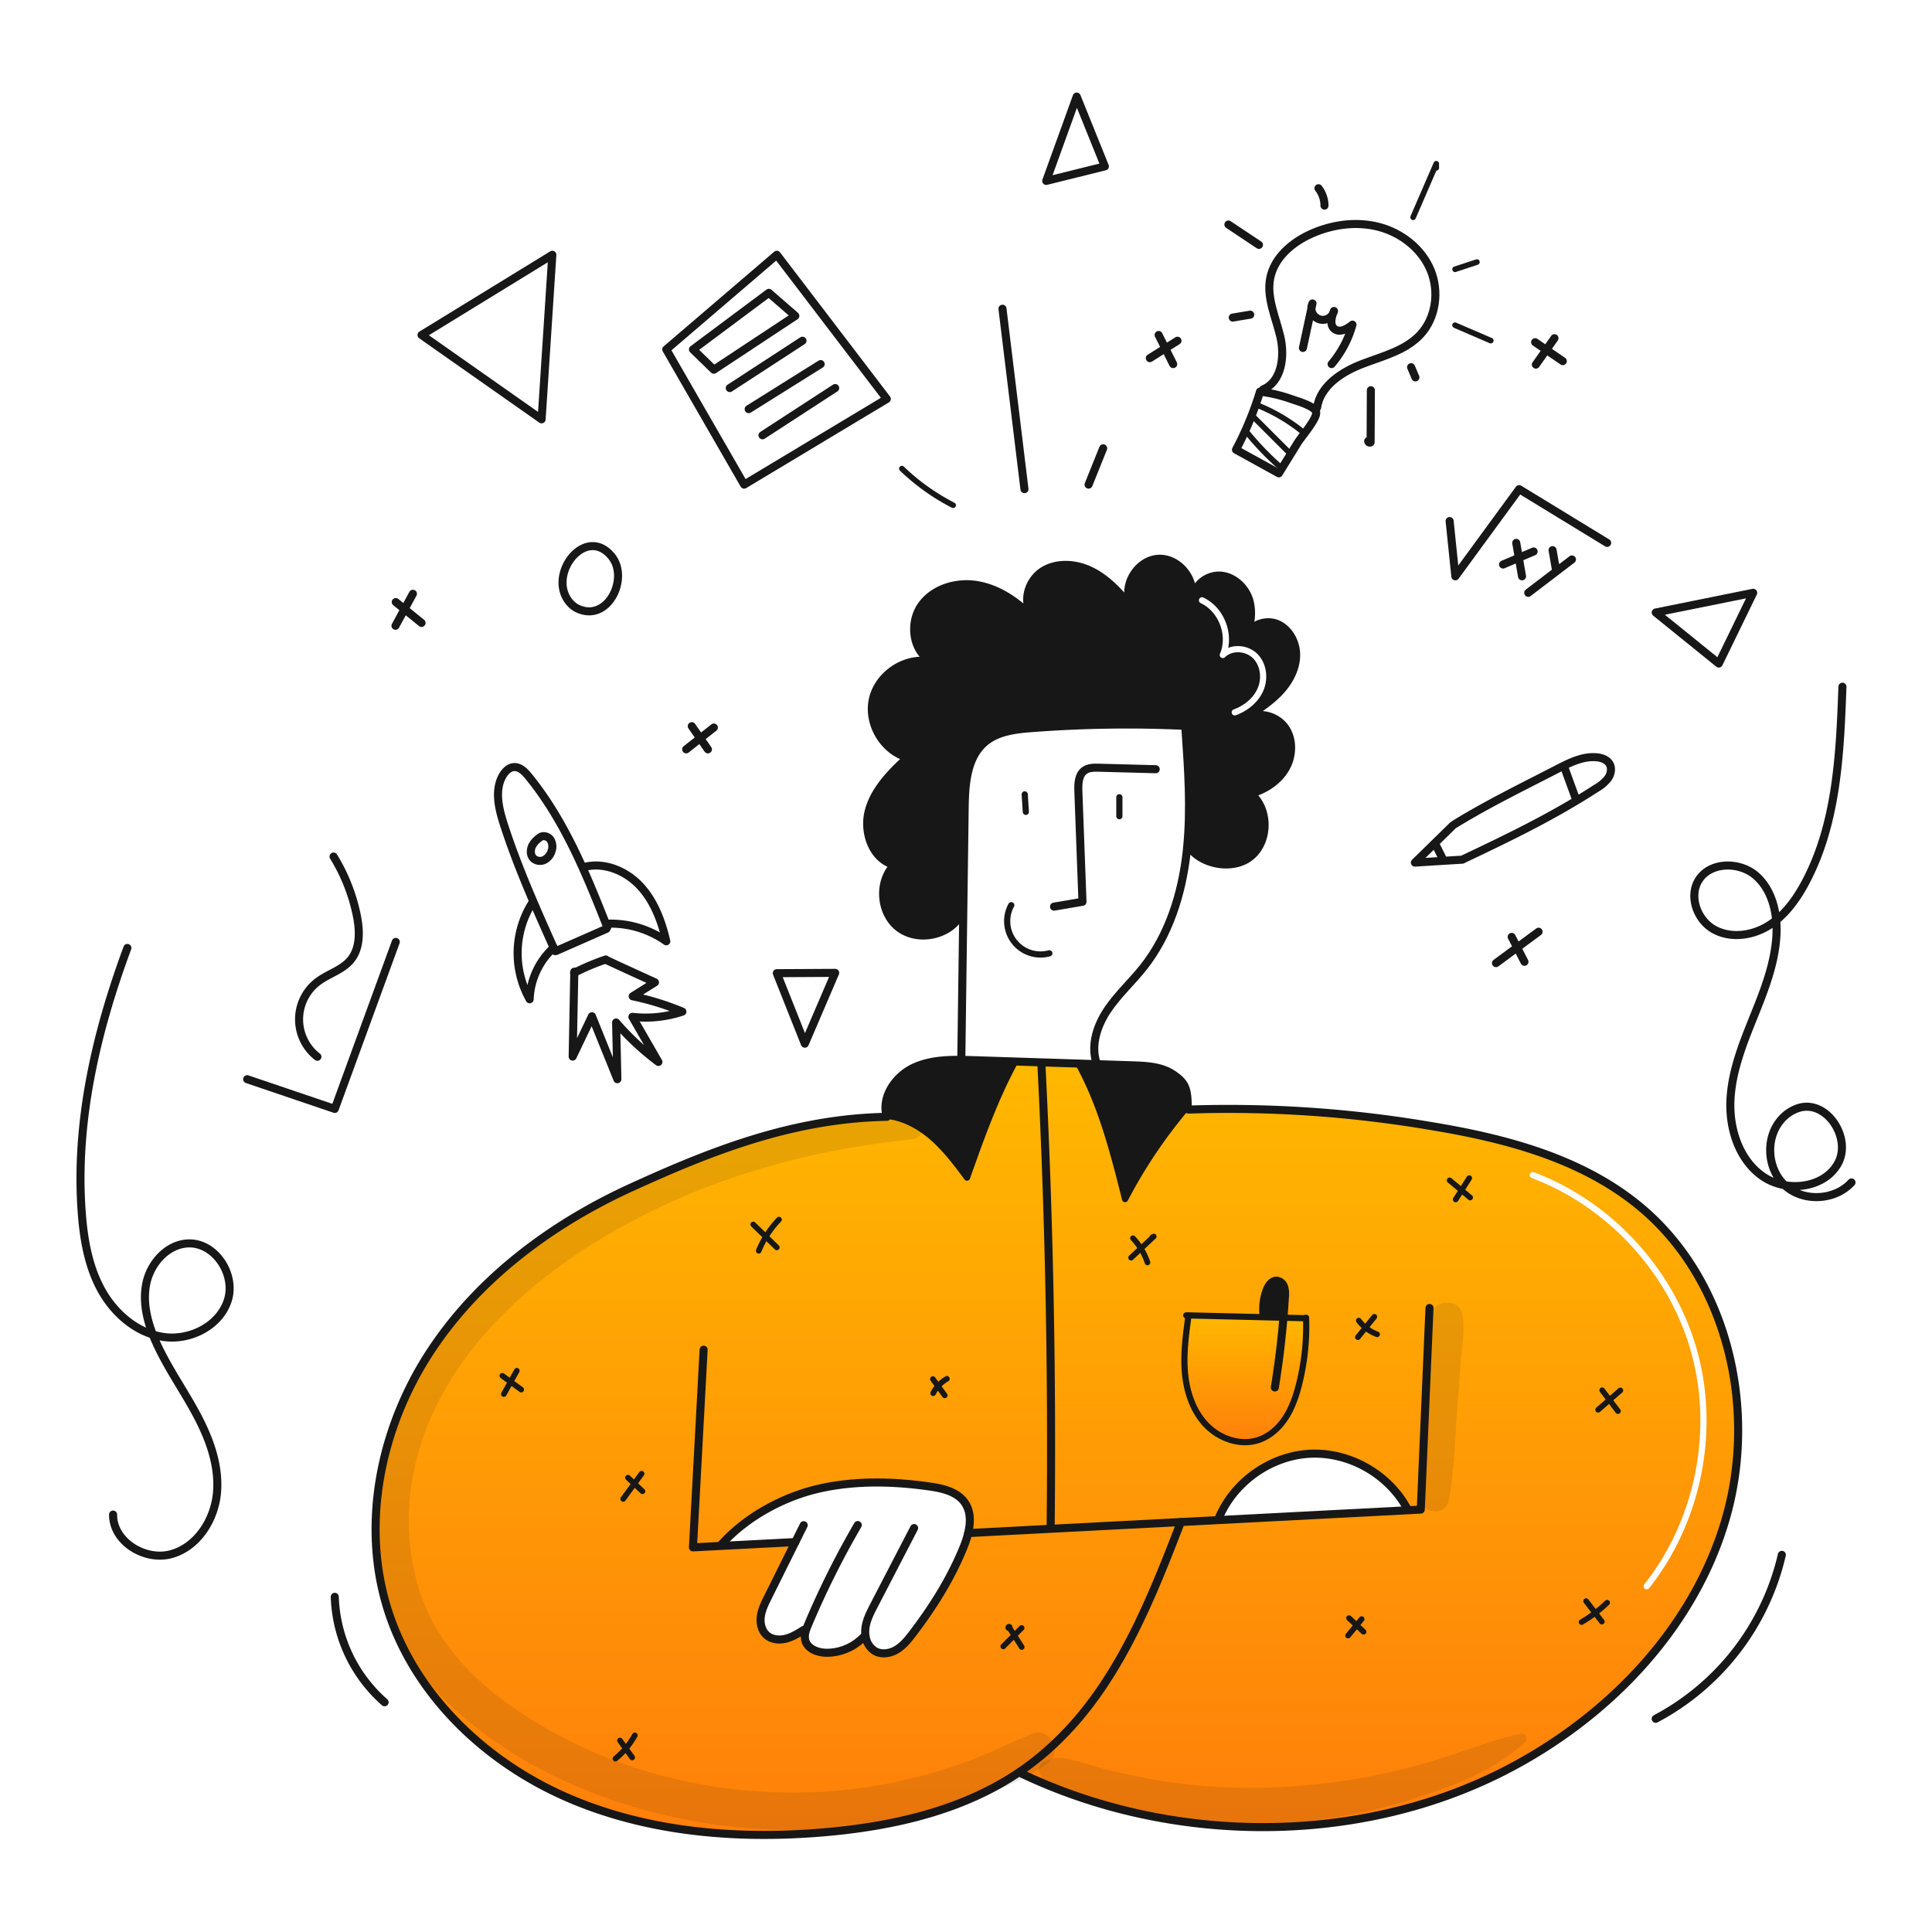 <svg width="960" height="960" fill="none" xmlns="http://www.w3.org/2000/svg"><path fill-rule="evenodd" clip-rule="evenodd" d="m699.443 750.441-94.051 4.881-.025-.388c7.296-18.287 25.794-31.549 45.455-32.572 19.661-1.023 39.442 10.233 48.6 27.66l.021.419Zm-112.676 5.85c-17.683 45.945-36.215 91.765-75.775 121.065a117.485 117.485 0 0 1-4.001 2.839l.808 1.177c73.923 35.099 166.111 35.958 239.093-1.064 50.946-25.852 94.25-70.09 110.418-124.888 16.168-54.798 1.402-119.726-42.681-156.083-28.758-23.72-66.323-33.657-103.1-39.735a600.776 600.776 0 0 0-120.933-8.258l-.44-.358v-.287l-.819-.01a248.12 248.12 0 0 0-30.289 45.138c-5.792-23.004-11.696-46.294-23.116-67.087l.01-.256c-6.15-.191-12.3-.389-18.45-.594l-.031.86a3750.992 3750.992 0 0 1 4.6 230.016l.051.89 64.655-3.365Zm3.796-102.674-.01.232c-1.3 9.4-2.6 18.91-1.75 28.365.85 9.455 4.022 19 10.6 25.849 6.578 6.849 16.936 10.468 25.941 7.46 5.638-1.883 10.284-6.14 13.518-11.134 3.234-4.994 5.167-10.724 6.62-16.485a117.659 117.659 0 0 0 3.5-32.909l-.675.02c-1.79-.042-3.579-.086-5.367-.13-1.74-.043-3.478-.086-5.214-.126.286-3.417.532-6.856.737-10.284a12.699 12.699 0 0 0-.369-4.983 4.423 4.423 0 0 0-3.592-3.121c-2.435-.164-4.175 2.312-5.055 4.594a26.484 26.484 0 0 0-1.565 12.73l-.021.819c-12.433-.294-24.866-.593-37.298-.897Zm171.626-71.147a1.535 1.535 0 0 0-1.083 2.873c38.027 14.324 68.41 47.572 79.262 86.734 10.852 39.162 1.911 83.306-23.324 115.159a1.535 1.535 0 0 0 2.407 1.906c25.843-32.621 34.99-77.778 23.876-117.885-11.114-40.106-42.195-74.117-81.138-88.787Z" fill="url(#a)"/><path d="M637.723 654.763c3.52.082 7.05.174 10.581.256l.675-.02c.39 11.08-.789 22.159-3.5 32.909-1.453 5.761-3.387 11.491-6.62 16.485s-7.88 9.251-13.518 11.134c-9 3.008-19.361-.614-25.941-7.46-6.58-6.846-9.762-16.393-10.6-25.849-.838-9.456.45-18.961 1.75-28.365l.01-.236c12.433.297 24.866.597 37.3.9l9.863.246Z" fill="url(#b)"/><path d="M627.88 653.699a26.46 26.46 0 0 1 1.565-12.73c.88-2.282 2.62-4.758 5.055-4.594a4.424 4.424 0 0 1 3.592 3.121c.451 1.62.576 3.314.369 4.983-.2 3.428-.451 6.867-.737 10.284l-9.865-.245.021-.819ZM589.341 550.684a248.12 248.12 0 0 0-30.289 45.138c-5.792-23-11.699-46.294-23.115-67.087l.01-.256c2.916.1 5.843.194 8.759.286l18.01.584c7.02.235 14.459.593 20.25 4.563 5.741 3.93 7.287 6.539 7.195 16.782l-.82-.01ZM463.651 565.512c-6.477-5.731-14.408-10.162-23-11.052l-.123.031c-2.579-9.537 4.431-19.7 13.415-23.945 7.327-3.469 15.565-3.991 23.741-3.9 2.016.021 4.021.082 6.006.143 6.877.225 13.75.446 20.62.665l-.01.307c-9.885 18.215-16.854 37.852-23.782 57.4-5.17-6.94-10.379-13.929-16.867-19.649Z" fill="#171717"/><path d="M430.159 813.323a10.04 10.04 0 0 0 4.84 7.224c3.285 1.75 7.46 1.023 10.642-.921 3.182-1.944 5.567-4.912 7.818-7.869 10.1-13.231 19.044-27.455 25.286-42.876a49.215 49.215 0 0 0 2.343-7.1c1.269-5.331 1.331-10.816-1.719-15.185-3.8-5.424-11-7.051-17.549-7.982-18.123-2.568-36.747-3-54.6 1.013s-36.32 14.029-48.569 27.629l.041.88 36.5-1.893c-4.554 9.158-9.108 18.32-13.661 27.486-1.494 3.018-3.019 6.1-3.479 9.434-.46 3.334.338 7.041 2.845 9.292 2.486 2.231 6.221 2.62 9.475 1.832 3.254-.788 6.161-2.61 9-4.4l1.064.348a8.951 8.951 0 0 0-.327 4.718c1.054 4.359 6.252 6.3 10.734 6.3a25.275 25.275 0 0 0 18.1-7.685l1.216-.245Zm-237.732-14.234c-13.016-42.068-3.243-89.272 20.61-126.285 23.853-37.013 60.609-64.478 100.661-82.774 40.052-18.296 80.472-34.24 126.96-35.089-.041-.153-.092-.3-.133-.45l.123-.031c8.6.89 16.526 5.321 23 11.052s11.7 12.709 16.864 19.647c6.928-19.545 13.9-39.182 23.782-57.4l.01-.307c4.4.154 8.79.287 13.19.43l-.031.86a3759.65 3759.65 0 0 1 4.6 230.016l.051.89 64.652-3.356c-17.685 45.948-36.217 91.772-75.774 121.064-1.32.973-2.65 1.924-4 2.835-28.356 19.432-63.373 27.353-97.725 30.279-43.817 3.735-89.108-.133-129.242-18.1-40.134-17.967-74.602-51.275-87.598-93.281Z" fill="url(#c)"/><path d="M523.738 450.504c4.718-.8 9.432-1.605 14.142-2.415-.675-18.286-1.357-36.575-2.047-54.869-.143-3.8.031-8.248 3.132-10.427 1.985-1.392 4.605-1.382 7.04-1.321 9.425.246 18.846.495 28.263.747" stroke="#171717" stroke-width="4" stroke-linecap="round" stroke-linejoin="round"/><path d="M556.208 405.556v-9.4M509.73 403.402l-.552-8.678M521.406 473.692a16.56 16.56 0 0 1-18.921-23.9" stroke="#171717" stroke-width="3.07" stroke-linecap="round" stroke-linejoin="round"/><path d="m477.691 524.723.921-69.1c.246-18.03.488-36.061.726-54.091.154-11.829 1.024-25.224 10.09-32.817 6.345-5.3 15.124-6.314 23.362-6.938a623.534 623.534 0 0 1 76.368-1.085l3.172.154" stroke="#171717" stroke-width="4" stroke-linecap="round" stroke-linejoin="round"/><path d="M544.736 527.803c-2.753-8.769.5-18.409 5.638-26.032 5.138-7.623 12.024-13.866 17.734-21.06 12.73-16.055 19.115-36.388 21.469-56.741.092-.809.184-1.607.256-2.415 1.985-19.566.6-39.325-.768-58.952" stroke="#171717" stroke-width="4" stroke-linecap="round" stroke-linejoin="round"/><path d="M620.614 312.963a12.944 12.944 0 0 1 13.006-3.766c6.57 2.026 10.786 9.056 10.888 15.923.102 6.867-3.315 13.425-7.951 18.5-4.636 5.075-10.458 8.892-16.209 12.648 6.314-3.346 14.828-.563 18.8 5.372 3.972 5.935 3.623 14.162.072 20.353-3.551 6.191-9.928 10.463-16.754 12.557 8.494 7.777 8.5 22.942.021 30.74-8.479 7.798-24.6 5.485-31.651-3.623M620.614 312.963c-.656 1.9-1.5 3.73-2.517 5.464a9.79 9.79 0 0 1 2.517-5.464ZM592.821 294.707a13.788 13.788 0 0 1 13.384-9.168c6.989.358 13.047 6.006 15.043 12.709a24.131 24.131 0 0 1-.635 14.715" stroke="#171717" stroke-width="3.07" stroke-linecap="round" stroke-linejoin="round"/><path d="M592.822 294.707a14.272 14.272 0 0 1-.5 3.388 10.173 10.173 0 0 1 .5-3.388v0ZM477.374 455.6c-6.222 10.028-21.53 12.873-30.945 5.761-9.415-7.112-10.857-22.625-2.906-31.354-10.478-3.182-15.073-16.454-12.3-27.056 2.773-10.602 10.816-18.91 18.88-26.319-11.809-3.745-19.555-17.273-16.8-29.358 2.755-12.085 15.575-20.926 27.844-19.207-8.493-5.894-9.6-19.238-3.561-27.629 6.039-8.391 17.437-11.829 27.65-10.223 10.213 1.606 19.309 7.562 26.708 14.807-4.513-7.091-.962-17.375 6.19-21.765 7.152-4.39 16.588-3.664 24.14.02s13.507 9.926 18.859 16.4c-3.806-9.681 4.1-21.95 14.49-22.482 9.24-.461 17.457 8.483 17.2 17.508" stroke="#171717" stroke-width="3.07" stroke-linecap="round" stroke-linejoin="round"/><path d="M590.16 550.981v-.287c.092-10.243-1.453-12.852-7.194-16.782-5.791-3.97-13.231-4.328-20.251-4.563l-18.01-.584c-2.916-.092-5.843-.184-8.759-.286-6.15-.195-12.3-.393-18.45-.594-4.4-.143-8.79-.276-13.19-.43-6.877-.214-13.75-.435-20.62-.665-1.985-.061-3.99-.122-6.006-.143-8.176-.092-16.414.43-23.741 3.9-8.984 4.247-15.994 14.408-13.415 23.945.041.153.092.3.133.45-46.488.849-86.9 16.782-126.96 35.089-40.06 18.307-76.806 45.75-100.661 82.773-23.855 37.023-33.626 84.217-20.61 126.285 13 42.006 47.461 75.324 87.594 93.283 40.133 17.959 85.425 21.837 129.242 18.1 34.352-2.926 69.369-10.847 97.725-30.279a115.988 115.988 0 0 0 4-2.835c39.56-29.3 58.092-75.12 75.775-121.065" stroke="#171717" stroke-width="4" stroke-linecap="round" stroke-linejoin="round"/><path d="M590.601 551.339a600.86 600.86 0 0 1 120.933 8.258c36.777 6.078 74.342 16.015 103.1 39.735 44.083 36.357 58.849 101.285 42.681 156.083s-59.477 99.041-110.423 124.893c-72.982 37.022-165.17 36.163-239.093 1.064" stroke="#171717" stroke-width="4" stroke-linecap="round" stroke-linejoin="round"/><path d="M481.077 761.779h.01l41.024-2.128 64.652-3.356 18.624-.973 94.051-4.881 6.538-.337 4.329-100.171M349.625 670.646l-5.301 98.236 14.367-.747 36.501-1.893" stroke="#171717" stroke-width="4" stroke-linecap="round" stroke-linejoin="round"/><path d="M358.65 767.256c12.249-13.6 30.709-23.618 48.566-27.629 17.857-4.011 36.48-3.581 54.6-1.013 6.549.931 13.753 2.558 17.549 7.982 3.05 4.369 2.988 9.854 1.719 15.185a49.215 49.215 0 0 1-2.343 7.1c-6.242 15.421-15.186 29.645-25.286 42.876-2.251 2.957-4.645 5.935-7.818 7.869-3.173 1.934-7.357 2.671-10.642.921a10.048 10.048 0 0 1-4.84-7.224 13.377 13.377 0 0 1-.184-3.715c.368-4.236 2.364-8.135 4.328-11.911 6.631-12.8 13.269-25.605 19.914-38.414" stroke="#171717" stroke-width="4" stroke-linecap="round" stroke-linejoin="round"/><path d="M428.941 813.568a25.298 25.298 0 0 1-18.1 7.685c-4.482 0-9.68-1.944-10.734-6.3a8.95 8.95 0 0 1 .327-4.718c.315-.994.682-1.971 1.1-2.926a429.83 429.83 0 0 1 24.682-49.507M399.367 809.884c-2.834 1.791-5.741 3.6-9 4.4-3.259.8-6.988.4-9.474-1.832-2.507-2.251-3.3-5.945-2.845-9.292.455-3.347 1.984-6.416 3.478-9.434a88064.87 88064.87 0 0 0 13.661-27.486c1.392-2.794 2.774-5.577 4.166-8.371M605.366 754.934c7.3-18.287 25.8-31.538 45.455-32.572 19.655-1.034 39.438 10.233 48.6 27.66" stroke="#171717" stroke-width="4" stroke-linecap="round" stroke-linejoin="round"/><path d="M440.647 554.456c8.6.89 16.526 5.321 23 11.052s11.7 12.709 16.864 19.647c6.928-19.545 13.9-39.182 23.782-57.4M535.937 528.735c11.42 20.793 17.323 44.083 23.115 67.087a248.154 248.154 0 0 1 30.289-45.138" stroke="#171717" stroke-width="3.07" stroke-linecap="round" stroke-linejoin="round"/><path d="M517.466 528.745a3760.45 3760.45 0 0 1 4.6 230.016" stroke="#171717" stroke-width="4" stroke-linecap="round" stroke-linejoin="round"/><path d="M590.55 653.856c-1.3 9.4-2.6 18.91-1.75 28.365.85 9.455 4.022 19 10.6 25.849 6.578 6.849 16.936 10.468 25.941 7.46 5.638-1.883 10.284-6.14 13.518-11.134 3.234-4.994 5.167-10.724 6.62-16.485a117.655 117.655 0 0 0 3.5-32.909c0-.082-.01-.164-.01-.246" stroke="#171717" stroke-width="3.07" stroke-linecap="round" stroke-linejoin="round"/><path d="m589.444 653.587 1.115.03c12.433.297 24.866.597 37.3.9l9.865.245c3.52.082 7.05.174 10.581.256" stroke="#171717" stroke-width="3.07" stroke-linecap="round" stroke-linejoin="round"/><path d="M633.456 689.422a446.929 446.929 0 0 0 4.268-34.659c.286-3.417.532-6.856.737-10.284a12.736 12.736 0 0 0-.369-4.983 4.418 4.418 0 0 0-3.592-3.121c-2.435-.164-4.175 2.312-5.055 4.594a26.46 26.46 0 0 0-1.565 12.73c.317-.1.634-.194.951-.3" stroke="#171717" stroke-width="4" stroke-linecap="round" stroke-linejoin="round"/><path d="m794.092 700.496 11.074-9.633M803.96 701.171l-7.851-10.367M684.276 663.015a20.321 20.321 0 0 1-9.107-6.828M674.73 664.431l8.172-10.125M562.026 624.935l11.256-10.521-.693.368" stroke="#171717" stroke-width="2.784" stroke-linecap="round" stroke-linejoin="round"/><path d="M570.176 627.305a32.41 32.41 0 0 0-7.223-12.039M463.685 692.279a17.458 17.458 0 0 1 6.824-7.167M469.436 693.348l-5.893-8.1M377.007 621.498a49.266 49.266 0 0 1 10.072-15.486M385.991 619.824l-11.708-11.4M319.237 741.005l-7.209-6.756M309.657 744.803l9.15-12.521M315.437 862.301a39.973 39.973 0 0 1-9.631 11.557M314.132 873.276l-6.082-8.449M507.692 818.406l-6.441-10.1a.375.375 0 0 1 .406.15.372.372 0 0 1-.195.565.37.37 0 0 1-.413-.133.369.369 0 0 1-.073-.215M498.514 818.086l9.133-9.166M677.536 810.803l-7.2-6.77M669.857 812.701l6.741-8.186M258.992 690.485l-9.388-6.867M250.353 692.701l6.45-11.586M795.951 805.775l-7.825-10.205M785.872 806.013a68.76 68.76 0 0 0 12.71-9.653M723.31 596.004l6.741-10.594M730.52 595.056l-10.211-8.552" stroke="#171717" stroke-width="2.784" stroke-linecap="round" stroke-linejoin="round"/><path d="M63.297 471.032c-15.534 41.924-25.944 86.55-22.705 131.14.972 13.39 3.269 26.991 9.739 38.754 6.47 11.763 17.709 21.513 31 23.412 13.29 1.899 28.112-5.7 31.966-18.562 3.854-12.862-6.665-28.655-20.07-27.914-10.261.567-18.49 9.9-20.538 19.971-2.05 10.071.9 20.523 5.183 29.866 5.625 12.279 13.515 23.375 19.869 35.293 6.354 11.918 11.246 25.2 10.083 38.657-1.163 13.457-9.671 26.951-22.681 30.579-13.01 3.628-29.035-6.136-28.951-19.642M915.491 341.223c-1.194 33.4-2.736 68.141-18.554 97.579-4.5 8.365-10.3 16.351-18.409 21.3-8.109 4.949-18.866 6.33-27.1 1.595-8.234-4.735-12.37-16.394-7.317-24.434 5.7-9.074 20.093-9.237 28.238-2.274s10.86 18.549 10.375 29.254c-.647 14.275-6.042 27.851-11.382 41.1-5.34 13.249-10.766 26.813-11.483 41.083-.717 14.27 4.145 29.647 15.794 37.922 11.649 8.275 30.5 6.358 37.535-6.08 7.035-12.438-5.1-31.549-18.91-27.889a19.167 19.167 0 0 0-9.8 6.637c-7.55 9.357-6.159 24.639 2.958 32.479s24.434 6.928 32.556-1.938M509.049 243.056l-10.925-89.646" stroke="#171717" stroke-width="4" stroke-linecap="round" stroke-linejoin="round"/><path d="M473.613 251.047a107.889 107.889 0 0 1-25.473-18.191" stroke="#171717" stroke-width="2.784" stroke-linecap="round" stroke-linejoin="round"/><path d="m540.906 240.806 7.251-18.047M627.647 193.47c9.233-3.812 10.83-16.4 8.555-26.123-2.275-9.723-6.972-19.448-5.02-29.244 2.044-10.262 11.047-17.822 20.621-22.043 10.5-4.626 22.518-6.219 33.6-3.249s21.02 10.782 25.444 21.364c4.424 10.582 2.709 23.768-5.132 32.138-7.457 7.959-18.751 10.654-28.925 14.583-10.174 3.929-20.817 10.908-22.355 21.706" stroke="#171717" stroke-width="4" stroke-linecap="round" stroke-linejoin="round"/><path d="M661.67 180.908a51.444 51.444 0 0 0 10.363-19.59c-2.564 2.079-6.253 4.21-8.871 2.2-2.569-1.973-1.562-6-.314-8.99a5.694 5.694 0 0 1-5.067 4.373 5.68 5.68 0 0 1-4.373-1.53 5.7 5.7 0 0 1-1.783-4.276 5.677 5.677 0 0 1 .549-2.303l-4.761 22.1M726.792 427.056c23.279-11.031 44.888-21.438 66.508-35.443a19.637 19.637 0 0 0 5.727-4.882c1.445-2.071 2.022-4.949.755-7.133-1.258-2.168-3.932-3.086-6.428-3.31-6.685-.6-13.091 2.49-19.054 5.573-17.4 8.996-34.806 17.433-51.508 27.695M721.916 410.165l-18.849 18.453 23.609-1.462M717.292 427.556l-4-8M783.006 396.889l-5.788-15.888M756.291 286.367l-2.885-16.611M746.869 280.504l15.178-6.477M771.465 273.366l1.839 10.617-.538-3.372M781.083 277.998l-21.708 16.564M757.491 477.908l-6.334-12.364M743.346 478.577l21.164-15.6M582.938 180.908l-7.223-14.447M571.345 177.962l13.733-8.654M776.534 179.444l-13.722-9.394M772.405 168.056l-9.239 13.108M279.546 290.423c.266 5.035 3.131 10.062 7.734 12.119 14.869 6.644 25.417-15.279 16.617-26.085-10.377-12.743-25.045.873-24.351 13.966ZM351.758 372.348l-8.013-11.51M340.969 372.337l13.733-10.825M209.463 309.521l-12.807-10.353M196.513 310.937l8.664-15.894M191.097 845.84a72.81 72.81 0 0 1-24.751-52.384M822.72 854.056a123.789 123.789 0 0 0 62.67-81.448M157.711 525.101a23.51 23.51 0 0 1 .263-37.354c5.206-3.922 12.058-5.712 16.224-10.724 4.921-5.921 4.625-14.551 3.1-22.1a90.302 90.302 0 0 0-11.557-29.309M275.871 472.619c-9.268-20.7-18.555-41.46-25.536-63.045-2.583-7.985-4.727-17.176-.421-24.38 1.2-2 3.074-3.839 5.4-4.021 2.98-.233 5.415 2.233 7.3 4.55 17.9 21.957 28.777 48.666 39.141 75.03M276.292 472.556l25-11" stroke="#171717" stroke-width="4" stroke-linecap="round" stroke-linejoin="round"/><path d="M264.413 420.323c1.083-1.944 2.012-2.797 3.775-4.156 1.513-1.252 4-.668 5.2.886a6.37 6.37 0 0 1 .738 5.623 7.281 7.281 0 0 1-1.302 2.645 7.28 7.28 0 0 1-2.242 1.915 4.9 4.9 0 0 1-5.521-.7c-1.57-1.568-1.59-4.203-.648-6.213ZM264.155 449.102a46.822 46.822 0 0 0-.968 47.422 36.437 36.437 0 0 1 11.964-25.639M289.856 430.936c9.932-2.859 20.931 1.612 28.029 9.126 7.098 7.514 10.856 17.588 13.183 27.658a47.718 47.718 0 0 0-29.443-8.736M301.015 476.765a117.486 117.486 0 0 0-15.751 6.648" stroke="#171717" stroke-width="4" stroke-linecap="round" stroke-linejoin="round"/><path d="m285.37 482.84-.816 42.168 9.577-20.037 12.636 31.28-.628-28.181a132.124 132.124 0 0 0 21.028 19.605l-12.932-22.411a57.493 57.493 0 0 0 24.829-2.589 136.686 136.686 0 0 0-24.684-7.63l11.06-6.938c-8-3.62-15.982-7.277-23.946-10.97M122.816 536.251l43.529 14.764 30.311-82.985M209.464 166.461l59.651 41.895 5.336-81.756-64.987 39.861ZM519.867 89.895 535.008 48l13.996 34.672-29.137 7.223ZM720.309 258.919l2.839 27.448 31.703-43.313 43.731 26.7M822.72 304.345l31.335 25.362 17.091-35.145-48.426 9.783ZM440.646 198.231 385.993 126.6l-54.925 47.035 38.693 67.171 70.885-42.575Z" stroke="#171717" stroke-width="4" stroke-linecap="round" stroke-linejoin="round"/><path d="m354.701 183.703 40.492-26.75-13.151-11.439-37.713 28.121 10.372 10.068ZM362.629 192.826l36.116-23.518M372.019 203.3l35.755-22.392M378.881 216.302l36.116-23.476M399.917 518.595l-13.924-35.026 29.003-.156-15.079 35.182ZM626.091 194.588a163.302 163.302 0 0 1-11.935 28.877l21.285 11.733 9.4-15.227c1.79-2.9 9.508-11.756 9.162-15-.335-3.137-9.325-5.6-12-6.555a76.025 76.025 0 0 0-15.912-3.828v0Z" stroke="#171717" stroke-width="4" stroke-linecap="round" stroke-linejoin="round"/><path d="M648.057 215.156a87.498 87.498 0 0 0-22.866-13.657M640.331 224.639l-17.888-17.867M636.18 232.07a144.457 144.457 0 0 1-16.962-17.706M723.017 133.801l10.846-3.58M702.162 107.971l11.513-26.6V83.4" stroke="#171717" stroke-width="2.784" stroke-linecap="round" stroke-linejoin="round"/><path d="M658.13 102.174a14.141 14.141 0 0 0-2.993-8.64M625.555 121.677l-15.169-10.112M621.222 156.356l-8.668 1.444" stroke="#171717" stroke-width="4" stroke-linecap="round" stroke-linejoin="round"/><path d="m722.985 161.597 17.773 7.653" stroke="#171717" stroke-width="2.784" stroke-linecap="round" stroke-linejoin="round"/><path d="m701.16 182.456 2.148 5.064M681.173 193.91l-.123 25.892a.795.795 0 0 1-1.219-.625" stroke="#171717" stroke-width="4" stroke-linecap="round" stroke-linejoin="round"/><path fill-rule="evenodd" clip-rule="evenodd" d="M489.431 368.712c6.345-5.301 15.124-6.314 23.362-6.938a623.528 623.528 0 0 1 76.368-1.085l-.092 1.914.009.137c1.365 19.582 2.739 39.294.759 58.815l1 .112c7.051 9.108 23.172 11.421 31.651 3.623 8.479-7.798 8.473-22.963-.021-30.74 6.826-2.094 13.206-6.37 16.757-12.561 3.551-6.191 3.9-14.418-.072-20.353-3.972-5.935-12.486-8.718-18.8-5.372 5.751-3.756 11.573-7.573 16.209-12.648 4.636-5.075 8.053-11.633 7.951-18.5-.102-6.867-4.318-13.897-10.888-15.923a12.942 12.942 0 0 0-13.006 3.766 24.146 24.146 0 0 0 .635-14.715c-1.996-6.703-8.054-12.351-15.043-12.709a13.79 13.79 0 0 0-13.384 9.168c.257-9.025-7.96-17.969-17.2-17.508-10.39.532-18.296 12.801-14.49 22.482-5.352-6.474-11.307-12.716-18.859-16.4-7.552-3.684-16.988-4.41-24.14-.02-7.152 4.39-10.703 14.674-6.19 21.765-7.399-7.245-16.495-13.201-26.708-14.807-10.213-1.606-21.611 1.832-27.65 10.223-6.039 8.391-4.932 21.735 3.561 27.629-12.269-1.719-25.089 7.122-27.844 19.207-2.755 12.085 4.991 25.613 16.8 29.358-8.064 7.409-16.107 15.717-18.88 26.319-2.773 10.602 1.822 23.874 12.3 27.056-7.951 8.729-6.509 24.242 2.906 31.354 9.415 7.112 24.723 4.267 30.945-5.761l1.238.02c.238-18.031.48-36.061.726-54.091.154-11.829 1.024-25.224 10.09-32.817Zm102.895-70.621c.302-1.105.47-2.243.5-3.388a10.169 10.169 0 0 0-.5 3.388Zm25.775 20.332a30.505 30.505 0 0 0 2.517-5.464 9.78 9.78 0 0 0-2.517 5.464Zm-20.183-21.519a1.534 1.534 0 1 0-1.299 2.782c8.962 4.182 13.494 16.088 9.581 25.171a1.534 1.534 0 0 0 2.491 1.697c3.521-3.493 10.141-3.17 13.857.482 3.699 3.636 4.532 9.825 2.437 14.81-2.091 4.978-6.713 8.752-11.975 10.667a1.535 1.535 0 0 0 1.049 2.885c5.868-2.135 11.26-6.42 13.757-12.363 2.493-5.935 1.63-13.523-3.116-18.189-3.669-3.605-9.634-4.819-14.407-2.922 1.895-9.778-3.233-20.754-12.375-25.02Z" fill="#171717"/><path d="M452.957 554.845c-54.942.018-110.055 16.389-157.643 43.525-43.161 24.611-82.628 59.948-100.589 107.356-9.052 23.9-12.122 50.005-7.715 75.212 4.423 25.291 17.557 48.022 36.04 65.676 36.128 34.506 86.334 53.964 135.281 60.4a274.118 274.118 0 0 0 83.531-2 253.532 253.532 0 0 0 40.043-10.485c13.14-4.628 26.75-9.816 38.1-17.988 3.367-2.424 5.188-6.383 3.414-10.419-1.523-3.465-5.921-6.379-9.843-4.831-10.84 4.277-21.191 9.611-32.121 13.684a250.229 250.229 0 0 1-100.88 15.38c-45.687-2.271-91.138-17.051-128.361-43.872-18.673-13.455-35.19-31.351-42.876-53.381-7.437-21.312-8-45.254-2.588-67.111 11.251-45.442 45.786-80.827 84.117-105.585 48.719-31.469 104.632-48.478 162.088-54.221 7.116-.712 7.45-11.347 0-11.344l.002.004ZM719.897 745.473c2.762-15.02 3.117-30.848 4.246-46.067l1.669-22.5c.57-7.677 2.264-16.154.78-23.73-1.688-8.622-13.547-7.116-16 0-2.361 6.849-1.675 15.539-2.139 22.751l-1.45 22.5c-.954 14.813-2.843 30.17-2.193 45 .359 8.21 13.447 10.969 15.088 2.042l-.001.004Z" fill="#171717" opacity=".1"/><path d="M516.742 881.455c2.1 3.437 3.582 5.958 7.292 7.989 4.082 2.235 8.642 3.562 13.069 4.921 7.752 2.38 15.605 4.447 23.555 6.053a303.455 303.455 0 0 0 49.884 5.856 271.921 271.921 0 0 0 98.911-14.76c17.525-6.135 34.7-13.13 48.41-25.957 1.853-1.734-.1-4.6-2.372-4.074-15.191 3.5-29.515 9.317-44.426 13.8a311.626 311.626 0 0 1-46.773 10.057c-30.748 4.255-62.449 4.167-93.013-1.426a322.596 322.596 0 0 1-25.378-5.686c-4.317-1.156-8.567-2.635-12.913-3.66a32.696 32.696 0 0 0-7.082-1.088c-2.458-.014-4.37 1.057-6.643 1.774a4.274 4.274 0 0 0-3.067 4.373c.042.642.228 1.267.545 1.827l.001.001Z" fill="#171717" opacity=".1"/><defs><linearGradient id="a" x1="685.334" y1="527.89" x2="685.334" y2="907.885" gradientUnits="userSpaceOnUse"><stop stop-color="#FFB800"/><stop offset="1" stop-color="#FF7F0A"/></linearGradient><linearGradient id="b" x1="618.792" y1="653.617" x2="618.792" y2="716.594" gradientUnits="userSpaceOnUse"><stop stop-color="#FFB800"/><stop offset="1" stop-color="#FF7F0A"/></linearGradient><linearGradient id="c" x1="386.698" y1="527.452" x2="386.698" y2="911.763" gradientUnits="userSpaceOnUse"><stop stop-color="#FFB800"/><stop offset="1" stop-color="#FF7F0A"/></linearGradient></defs></svg>